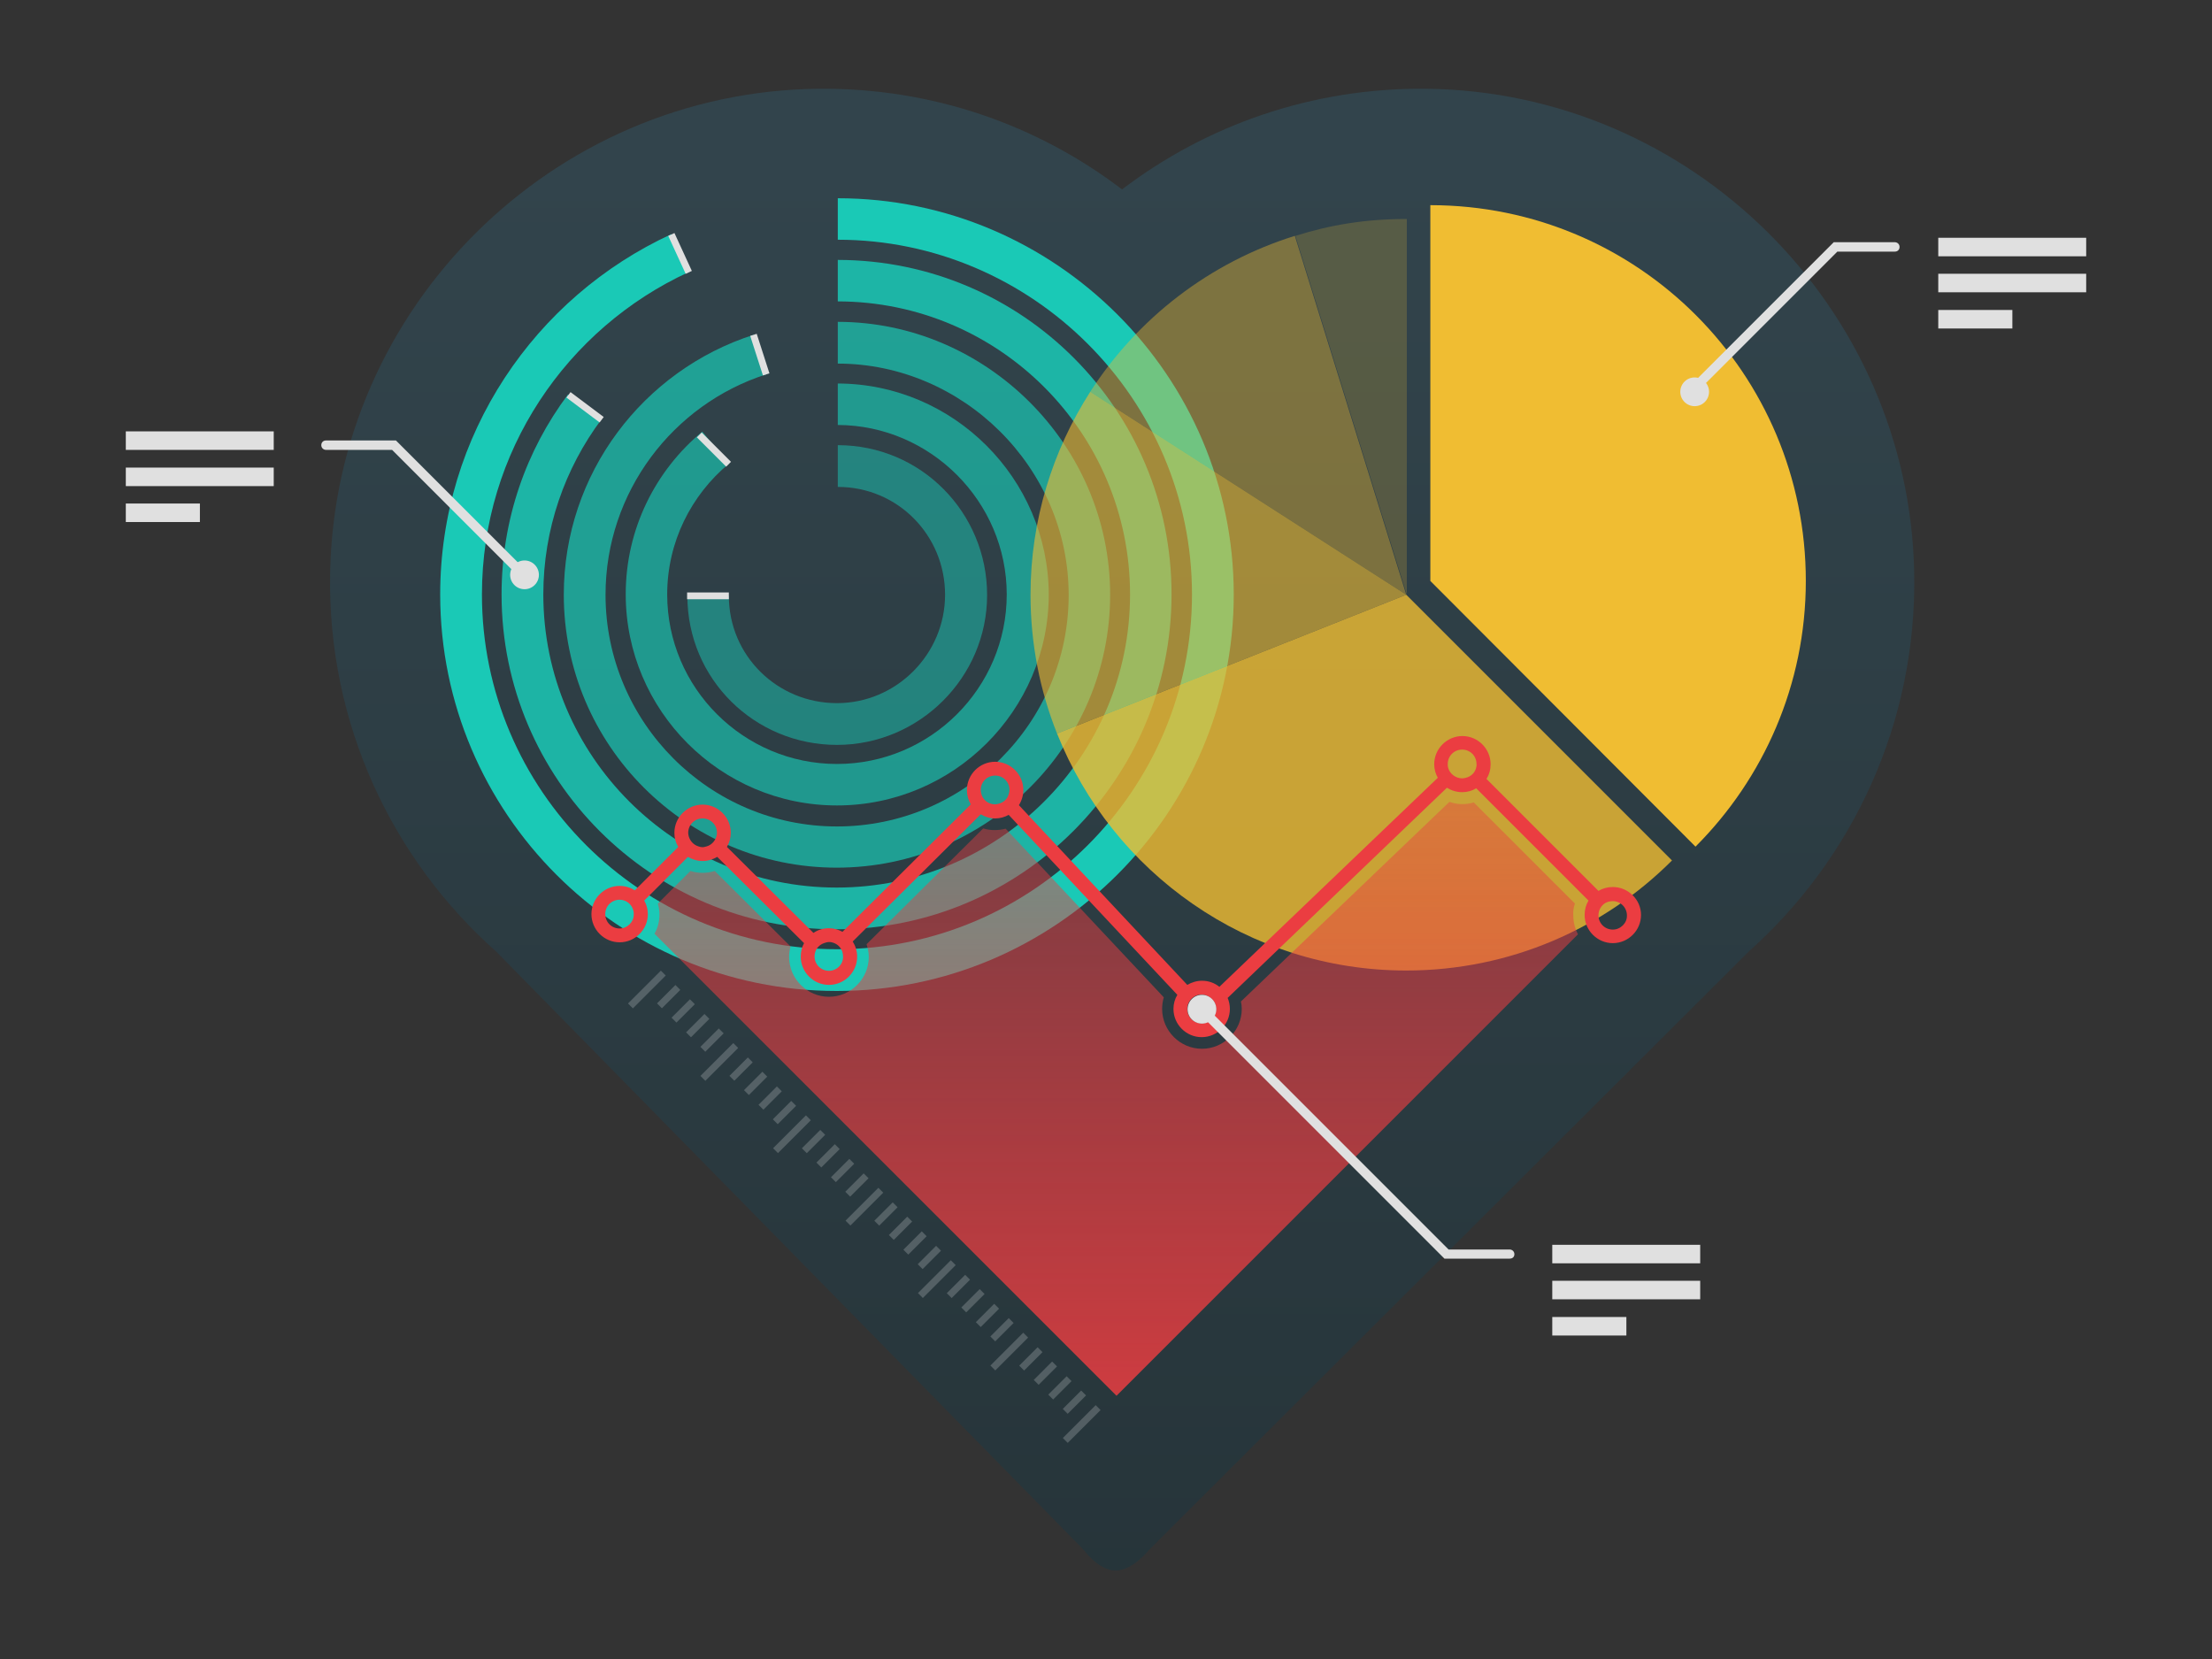 <?xml version="1.0" encoding="utf-8"?><!--Generator: Adobe Illustrator 21.0.2, SVG Export Plug-In . SVG Version: 6.00 Build 0)--><svg xmlns="http://www.w3.org/2000/svg" viewBox="0 0 800 600" width="800" height="600"><rect x="0" y="0" width="800" height="600" fill="#333333" stroke="none"/><style>.st46{fill:#f0bd32}.st54{fill:#1ac9b6}.st64{fill:#fff}.st122{opacity:.2}.st1764{fill:#e0e0e0}.st1765{fill:none;stroke:#e0e0e0;stroke-width:2.47;stroke-miterlimit:10}</style><g id="Layer_4"><linearGradient id="SVGID_2_" gradientUnits="userSpaceOnUse" x1="405.771" y1="58.549" x2="405.771" y2="625.123"><stop offset="0" stop-color="#32444c"/><stop offset="1" stop-color="#253338"/></linearGradient><path d="M692.3 207.2c-1.8-96-80.6-174.1-176.6-175.1-41.3-.4-79.4 13.2-109.9 36.4-30.4-23.2-68.5-36.8-109.8-36.4-96.1 1-175 79.2-176.6 175.3-1 54.4 22.5 103.4 60.1 136.8L392 560.6s5.3 7.4 11.5 7.4 12-7.4 12-7.4l217.2-216.7c37.3-33.4 60.6-82.4 59.6-136.7z" fill="url(#SVGID_2_)"/><path class="st54" d="M303 71.7v15c70.2 0 128.1 57.6 128.1 128.3s-57.7 128.3-128.4 128.3S174.3 285.7 174.3 215c0-51.7 30.7-96.3 74.8-116.6l-6.3-13.7c-49.3 22.7-83.6 72.5-83.6 130.3 0 79.1 64.3 143.4 143.4 143.4S446.2 294.1 446.2 215 381.6 71.7 303 71.7z"/><path class="st54" d="M303 94v15c58.5.1 105.7 47.6 105.7 106 0 58.5-47.6 106-106.1 106s-106.1-47.6-106.1-106c0-23.7 7.8-45.6 21-63.3l-12.1-9c-15.1 20.2-24 45.2-24 72.3 0 66.8 54.3 121.1 121.1 121.1S423.7 281.8 423.7 215c.1-66.6-53.8-120.9-120.7-121z" opacity=".85"/><path class="st54" d="M303 116.4v15.1c45.1 0 83.5 37.5 83.5 83.7 0 46.1-37.6 83.7-83.8 83.7S219 261.2 219 215.1c0-37.2 24.4-68.9 58.1-79.7l-4.6-14.3c-39.8 12.8-68.6 50.1-68.6 94 0 54.4 44.3 98.7 98.7 98.7s98.9-44.3 98.9-98.7-45-98.7-98.5-98.7z" opacity=".7"/><path class="st54" d="M303 138.7v15c33.4.1 61.1 27.6 61.1 61.3 0 33.8-27.6 61.3-61.4 61.3s-61.4-27.5-61.4-61.3c0-19 8.7-36 22.3-47.3l-9.6-11.6c-16.9 14-27.7 35.2-27.7 58.8 0 42.1 34.3 76.4 76.4 76.4s76.6-34.3 76.6-76.4c-.2-41.9-34.5-76.1-76.3-76.2z" opacity=".65"/><path class="st54" d="M303 161v15.1c21.7 0 38.8 17.5 38.8 39s-17.6 39.2-39.1 39.2-39.1-17.1-39.1-38.8h-15c0 30.1 24.3 53.9 54.1 53.9S357 245 357 215.2 333.1 161 303 161z" opacity=".5"/><g class="st122"><path class="st46" d="M508.8 79.2c-15 0-27.6 2.1-40.3 6.1l40.3 129.8V79.2z"/></g><path class="st46" d="M468.3 85.3c-30.8 9.6-56.9 29.8-74 56.4l114.3 73.4-40.3-129.8z" opacity=".4"/><path class="st46" d="M613.2 306.2c24.6-24.6 39.9-58.6 39.9-96.1 0-75-60.6-135.9-135.8-135.9v135.9l95.9 96.1z"/><path class="st46" d="M394.3 141.7c-13.6 21.2-21.6 46.4-21.6 73.4 0 17.7 3.4 34.7 9.6 50.2l126.3-50.2-114.3-73.4z" opacity=".6"/><path class="st46" d="M508.6 215.1l-126.3 50.2c20 50.2 69 85.7 126.3 85.7 37.5 0 71.5-15.2 96.1-39.8l-96.1-96.1z" opacity=".8"/><path d="M583.3 320.8c-1.9 0-3.7.5-5.2 1.4l-40.5-40.5c1-1.6 1.5-3.4 1.5-5.3 0-5.6-4.6-10.2-10.2-10.2s-10.2 4.6-10.2 10.2c0 1.8.5 3.5 1.3 4.9l-79 75.6c-1.7-1.4-3.9-2.2-6.3-2.2-1.9 0-3.8.6-5.3 1.5l-60.9-65c1-1.6 1.6-3.5 1.6-5.5 0-5.6-4.6-10.2-10.2-10.2s-10.2 4.6-10.2 10.2c0 1.9.5 3.7 1.4 5.2L304.7 337c-1.5-.8-3.1-1.3-4.9-1.3-2.1 0-4 .6-5.6 1.7l-31.3-31.1c.9-1.5 1.4-3.3 1.4-5.1 0-5.6-4.6-10.2-10.2-10.2s-10.2 4.6-10.2 10.2c0 1.9.5 3.6 1.4 5.1L229.6 322c-1.6-1-3.5-1.6-5.5-1.6-5.6 0-10.2 4.6-10.2 10.2s4.6 10.2 10.2 10.2 10.2-4.6 10.2-10.2c0-1.8-.5-3.5-1.3-4.9l15.8-15.8c1.5.9 3.4 1.5 5.3 1.5s3.8-.6 5.3-1.5l31.4 31.2c-.8 1.4-1.2 3.1-1.2 4.9 0 5.6 4.6 10.2 10.2 10.2S310 351.6 310 346c0-2-.6-3.9-1.6-5.5l46.3-46c1.5.9 3.3 1.5 5.2 1.5 1.8 0 3.5-.5 4.9-1.3l61 65.1c-.9 1.5-1.4 3.2-1.4 5.1 0 5.6 4.6 10.2 10.2 10.2s10.2-4.6 10.2-10.2c0-1.4-.3-2.8-.8-4l79.3-76c1.6 1 3.5 1.6 5.5 1.6 1.9 0 3.6-.5 5.1-1.4l40.6 40.6c-.9 1.5-1.4 3.3-1.4 5.2 0 5.6 4.6 10.2 10.2 10.2s10.2-4.6 10.2-10.2c0-5.5-4.6-10.1-10.2-10.1zm-359.2 15c-2.9 0-5.2-2.3-5.2-5.2 0-2.9 2.3-5.2 5.2-5.2.6 0 1.2.1 1.7.3 1.7.6 2.9 2 3.3 3.8.1.4.1.7.1 1.1.1 2.8-2.3 5.2-5.1 5.2zm35-33.3c-.5 1.7-1.8 3.1-3.5 3.6-.5.1-1 .3-1.5.3s-1-.1-1.5-.3c-1.7-.5-3-1.9-3.5-3.6-.1-.4-.2-.9-.2-1.3 0-2.9 2.3-5.2 5.2-5.2 2.9 0 5.2 2.3 5.2 5.2 0 .4-.1.9-.2 1.3zm40.7 48.6c-2.9 0-5.2-2.3-5.2-5.2 0-.3 0-.7.1-1 .3-1.8 1.6-3.2 3.3-3.8.6-.2 1.2-.4 1.8-.4.4 0 .7 0 1 .1 1.8.4 3.2 1.6 3.8 3.3.2.6.3 1.2.3 1.8.1 2.9-2.3 5.2-5.1 5.2zm65-63.8c-.5 1.7-1.9 3-3.7 3.4-.4.1-.8.2-1.3.2s-1-.1-1.4-.2c-1.7-.5-3-1.8-3.5-3.6-.1-.4-.2-.9-.2-1.4 0-2.9 2.3-5.2 5.2-5.2s5.2 2.3 5.2 5.2c0 .6-.2 1.1-.3 1.6zm75 77.7c0 2.8-2.3 5.1-5.2 5.1-2.9 0-5.2-2.3-5.2-5.2 0-.4 0-.7.1-1.1.4-1.8 1.7-3.2 3.3-3.8.5-.2 1.1-.3 1.7-.3 1 0 1.9.3 2.6.7 1.7 1 2.8 2.6 2.7 4.6.1-.1 0-.1 0 0zm94-87.1c-.5 1.7-1.9 3-3.7 3.4-.4.1-.8.2-1.3.2-.6 0-1.1-.1-1.7-.3-1.7-.6-3-2-3.4-3.7-.1-.4-.1-.8-.1-1.2 0-2.9 2.3-5.2 5.2-5.2s5.2 2.3 5.2 5.2c.1.6-.1 1.1-.2 1.6zm49.5 58.3c-2.9 0-5.2-2.3-5.2-5.2 0-.5.1-1 .2-1.4.5-1.7 1.8-3.1 3.5-3.5.5-.1.9-.2 1.4-.2 2.9 0 5.2 2.3 5.2 5.2.1 2.7-2.3 5.1-5.1 5.1z" fill="#eb3d41"/><linearGradient id="SVGID_3_" gradientUnits="userSpaceOnUse" x1="403.599" y1="212.129" x2="403.599" y2="505.33"><stop offset=".247" stop-color="#eb3d41" stop-opacity=".4"/><stop offset="1" stop-color="#eb3d41" stop-opacity=".85"/></linearGradient><path d="M569.6 326.8L533 290.2c-2.9.9-6 .8-8.8-.2l-75.4 72.2c.2.9.3 1.8.3 2.7 0 7.9-6.5 14.4-14.4 14.4s-14.4-6.5-14.4-14.4c0-1.4.2-2.9.6-4.2l-57.2-61c-2.7.7-5.5.7-8.1-.1l-42.2 41.9c.5 1.5.8 3 .8 4.6 0 7.9-6.5 14.4-14.4 14.4s-14.4-6.5-14.4-14.4c0-1.3.2-2.6.5-3.8L258.5 315c-2.8.9-6 .9-8.8 0l-11.8 11.8c.4 1.3.6 2.6.6 3.9 0 2.5-.6 4.9-1.8 7l167.1 167.1 166.9-166.9c-1.1-2.1-1.7-4.4-1.7-6.8-.1-1.5.1-3 .6-4.3z" fill="url(#SVGID_3_)"/><path class="st1764" d="M546 455.2h-23.6l-88.9-88.9c-.7-.7-.7-1.7 0-2.4s1.7-.7 2.4 0l88 88H546c.9 0 1.7.7 1.7 1.7s-.7 1.6-1.7 1.6zM614.5 140.4c-.4 0-.9-.2-1.2-.5-.7-.7-.7-1.7 0-2.4l49.9-49.9h22.1c.9 0 1.7.7 1.7 1.7s-.7 1.7-1.7 1.7h-20.8l-48.9 48.9c-.2.3-.6.5-1.1.5zM191.6 211.8c-.4 0-.9-.2-1.2-.5l-48.6-48.6h-23.9c-.9 0-1.7-.7-1.7-1.7s.7-1.7 1.7-1.7h25.3l49.6 49.6c.7.7.7 1.7 0 2.4-.3.3-.8.5-1.2.5zM701 86h53.5v6.7H701zM701 99h53.5v6.7H701zM701 112.1h26.8v6.7H701zM561.4 450.2h53.5v6.7h-53.5zM561.4 463.2h53.5v6.7h-53.5zM561.4 476.3h26.8v6.7h-26.8zM45.5 156H99v6.7H45.5zM45.5 169.1H99v6.7H45.5zM45.5 182.1h26.8v6.7H45.5z"/><circle class="st1764" cx="612.9" cy="141.7" r="5.2"/><circle class="st1764" cx="434.7" cy="365" r="5.2"/><g class="st122"><path transform="rotate(-45.001 391.165 515.017)" class="st64" d="M382.8 513.8h16.8v2.5h-16.8z"/><path transform="rotate(-45.001 388.547 507.153)" class="st64" d="M383.9 505.9h9.4v2.5h-9.4z"/><path transform="rotate(-45.001 383.307 501.912)" class="st64" d="M378.6 500.7h9.4v2.5h-9.4z"/><path transform="rotate(-45.001 378.066 496.672)" class="st64" d="M373.4 495.4h9.4v2.5h-9.4z"/><path transform="rotate(-45.001 372.826 491.43)" class="st64" d="M368.1 490.2h9.4v2.5h-9.4z"/><path transform="rotate(-45.001 364.962 488.813)" class="st64" d="M356.6 487.6h16.8v2.5h-16.8z"/><path transform="rotate(-45.001 362.345 480.95)" class="st64" d="M357.7 479.7h9.4v2.5h-9.4z"/><path transform="rotate(-45.001 357.104 475.709)" class="st64" d="M352.4 474.5h9.4v2.5h-9.4z"/><path transform="rotate(-45.001 351.864 470.468)" class="st64" d="M347.2 469.2h9.4v2.5h-9.4z"/><path transform="rotate(-45.001 346.623 465.227)" class="st64" d="M341.9 464h9.4v2.5h-9.4z"/><path transform="rotate(-45.001 338.76 462.61)" class="st64" d="M330.4 461.4h16.8v2.5h-16.8z"/><path transform="rotate(-45.001 336.142 454.746)" class="st64" d="M331.4 453.5h9.4v2.5h-9.4z"/><path transform="rotate(-45.001 330.901 449.505)" class="st64" d="M326.2 448.3h9.4v2.5h-9.4z"/><path transform="rotate(-45.001 325.66 444.265)" class="st64" d="M321 443h9.4v2.5H321z"/><path transform="rotate(-45.001 320.42 439.024)" class="st64" d="M315.7 437.8h9.4v2.5h-9.4z"/><path transform="rotate(-45.001 312.557 436.406)" class="st64" d="M304.2 435.2H321v2.5h-16.8z"/><path transform="rotate(-45.001 309.939 428.543)" class="st64" d="M305.2 427.3h9.4v2.5h-9.4z"/><path transform="rotate(-45.001 304.698 423.302)" class="st64" d="M300 422.1h9.4v2.5H300z"/><path transform="rotate(-45.001 299.458 418.061)" class="st64" d="M294.8 416.8h9.4v2.5h-9.4z"/><path transform="rotate(-45.001 294.217 412.82)" class="st64" d="M289.5 411.6h9.4v2.5h-9.4z"/><path transform="rotate(-45.001 286.354 410.203)" class="st64" d="M278 409h16.8v2.5H278z"/><path transform="rotate(-45.001 283.736 402.339)" class="st64" d="M279 401.1h9.4v2.5H279z"/><path transform="rotate(-45.001 278.496 397.098)" class="st64" d="M273.8 395.9h9.4v2.5h-9.4z"/><path transform="rotate(-45.001 273.255 391.858)" class="st64" d="M268.6 390.6h9.4v2.5h-9.4z"/><path transform="rotate(-45.001 268.014 386.617)" class="st64" d="M263.3 385.4h9.4v2.5h-9.4z"/><path transform="rotate(-45.001 260.151 384)" class="st64" d="M251.7 382.8h16.8v2.5h-16.8z"/><path transform="rotate(-45.001 257.533 376.136)" class="st64" d="M252.8 374.9h9.4v2.5h-9.4z"/><path transform="rotate(-45.001 252.293 370.895)" class="st64" d="M247.6 369.7h9.4v2.5h-9.4z"/><path transform="rotate(-45.001 247.052 365.654)" class="st64" d="M242.4 364.4h9.4v2.5h-9.4z"/><path transform="rotate(-45.001 241.812 360.414)" class="st64" d="M237.1 359.2h9.4v2.5h-9.4z"/><path transform="rotate(-45.001 233.948 357.796)" class="st64" d="M225.5 356.6h16.8v2.5h-16.8z"/></g><path class="st1765" d="M248.5 215.5h15.1M263.5 167.9l-10.6-10.6M277.1 135.4l-4.6-14.3M217.6 151.8l-12-9M249.1 98.5l-6.3-13.7"/><circle class="st1764" cx="189.7" cy="207.9" r="5.2"/></g></svg>